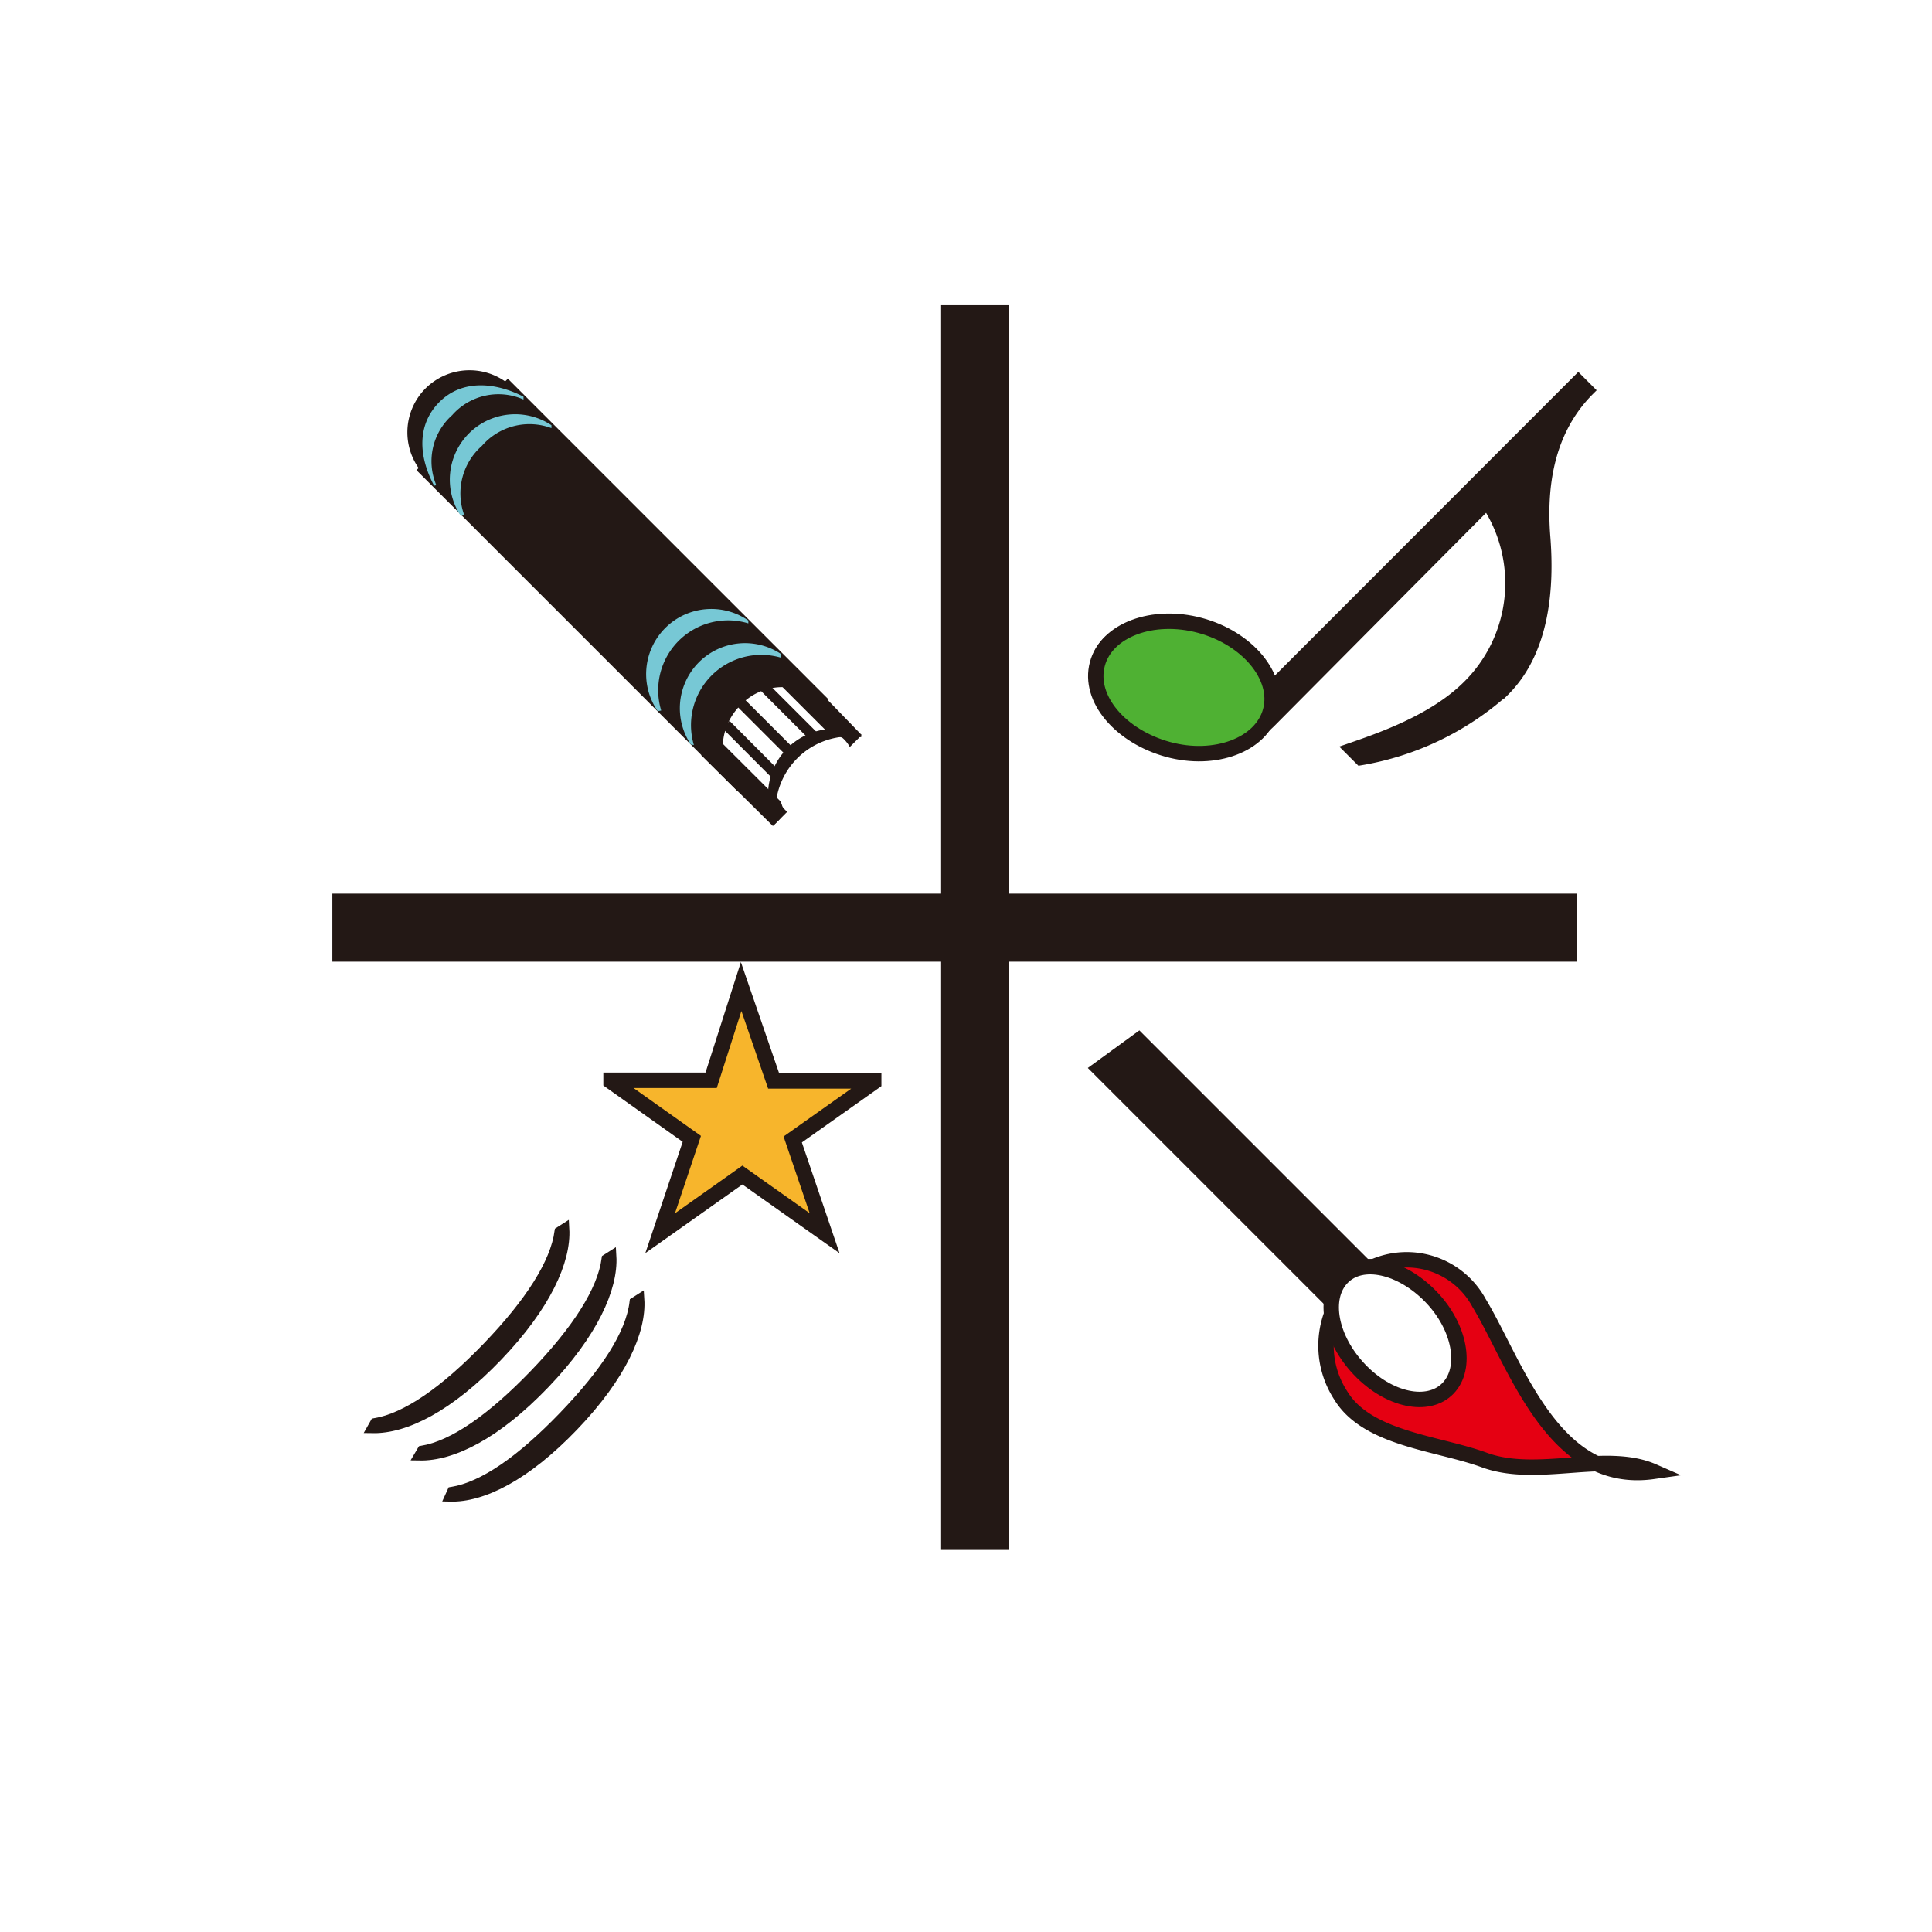 <svg xmlns="http://www.w3.org/2000/svg" viewBox="0 0 94 94" width="94" height="94"><defs><style>.cls-1,.cls-5{fill:#fff;}.cls-13,.cls-2,.cls-3,.cls-7{fill:#231815;}.cls-10,.cls-11,.cls-12,.cls-14,.cls-2,.cls-3,.cls-4,.cls-5,.cls-6,.cls-7,.cls-9{stroke:#231815;stroke-miterlimit:10;}.cls-3,.cls-9{stroke-width:0.5px;}.cls-4{fill:#e50012;}.cls-11,.cls-14,.cls-4,.cls-5,.cls-6{stroke-width:0.75px;}.cls-6{fill:#f7b52c;}.cls-10,.cls-7{stroke-width:0.25px;}.cls-8{fill:#77c8d5;}.cls-10,.cls-12,.cls-14,.cls-9{fill:none;}.cls-11{fill:#4fb133;}.cls-12{stroke-width:0.3px;}</style></defs><title>アセット 16</title><g id="レイヤー_2" data-name="レイヤー 2"><g id="デザイン"><rect class="cls-1" width="94" height="94"/><rect class="cls-2" x="16.67" y="43.98" width="59.56" height="2.31"/><rect class="cls-2" x="46.29" y="15.35" width="2.31" height="59.56"/><path class="cls-3" d="M76.79,18.45l.54.54c-2,2-2.34,4.71-2.15,7.13s0,5.54-2,7.52a14,14,0,0,1-7,3.35l-.56-.56c1.44-.5,4.1-1.39,5.79-3.08a7,7,0,0,0,.94-8.8L61.83,35.14c-2.2,2.19-5.48,1.7-7.52-.34-1-1-1.47-2.53-.44-3.56,1.5-1.5,4.87-1,6.63.8a4.53,4.53,0,0,1,1.08,1.63Z"/><polygon class="cls-3" points="66.59 61.64 64.49 63.17 53.31 51.99 55.41 50.46 66.59 61.64"/><path class="cls-4" d="M65.23,67.89c1.29,2.13,4.71,2.31,7,3.15,2.57.94,5.89-.46,8.2.55-4.88.69-6.68-5.25-8.47-8.2a4,4,0,0,0-5.65-1.48A4.44,4.44,0,0,0,65.23,67.89Z"/><path class="cls-5" d="M66.14,66.63c1.42,1.5,3.35,1.91,4.31.92s.59-3-.84-4.47-3.35-1.91-4.31-.92S64.72,65.14,66.14,66.63Z"/><path class="cls-6" d="M37.64,52.59h4.87v.06l-3.94,2.79L40.12,60l0,0-4-2.83-4,2.83,0,0,1.54-4.59-3.93-2.79v-.06h4.87L36.06,48h0Z"/><path class="cls-3" d="M22,72.59c1.52-.25,3.36-1.53,5.42-3.67s3.27-4,3.46-5.56l.22-.14c.1,1.53-.86,3.72-3.2,6.16s-4.44,3.47-6,3.43Z"/><path class="cls-3" d="M18.25,69.25c1.53-.26,3.39-1.55,5.47-3.71s3.3-4.08,3.51-5.61l.22-.14c.09,1.54-.89,3.74-3.25,6.2s-4.48,3.52-6.08,3.49Z"/><path class="cls-3" d="M20.54,70.59c1.53-.26,3.39-1.56,5.47-3.72s3.3-4.07,3.51-5.61l.22-.14c.09,1.54-.89,3.75-3.25,6.21S22,70.84,20.41,70.81Z"/><rect class="cls-3" x="27.38" y="17.67" width="5.79" height="21.55" transform="translate(-11.24 29.74) rotate(-45)"/><path class="cls-1" d="M40,34.2a2.91,2.91,0,1,1-4,.14A2.81,2.81,0,0,1,40,34.2Z"/><path class="cls-7" d="M24.91,19a2.9,2.9,0,1,1-4.13,0A2.91,2.91,0,0,1,24.91,19Z"/><path class="cls-8" d="M21.12,23.63c-.79-1.49-.81-3,.26-4.07s2.64-1,4.09-.26l0,.14A3,3,0,0,0,22,20.2a3,3,0,0,0-.77,3.41Z"/><path class="cls-8" d="M33.61,36.22A3.17,3.17,0,0,1,38,31.82L38,32a3.42,3.42,0,0,0-4.24,4.25Z"/><line class="cls-2" x1="41.52" y1="36.17" x2="38.31" y2="32.96"/><line class="cls-9" x1="38.52" y1="38.46" x2="35.32" y2="35.25"/><line class="cls-9" x1="40.42" y1="36.66" x2="37.21" y2="33.45"/><line class="cls-9" x1="38.82" y1="36.97" x2="35.61" y2="33.76"/><line class="cls-2" x1="38.04" y1="39.76" x2="34.58" y2="36.31"/><path class="cls-1" d="M39.36,36.75h0l.26,0h.12a2.25,2.25,0,0,0-.58.08l1.09.2-.1-.17.07.11a.33.33,0,0,1-.07-.16A.22.22,0,0,0,40,36.6a.43.43,0,0,0-.24-.1,1.28,1.28,0,0,0-.34,0,1.26,1.26,0,0,0-.38.06l-.25.09a1.34,1.34,0,0,0-.4.23l-.12.13a.3.3,0,0,0-.07.27.22.22,0,0,0,0,.1,2.12,2.12,0,0,0,.12.2l-.07-.12,0,0a.22.22,0,0,0,.13.15.36.36,0,0,0,.24.09l.21,0a2.22,2.22,0,0,0,.51-.06h0l-.26,0H39a2.18,2.18,0,0,0,.57-.08,1.28,1.28,0,0,0,.37-.14.84.84,0,0,0,.28-.18.35.35,0,0,0,.16-.2.23.23,0,0,0,0-.2l-.07-.11a.58.58,0,0,0-.3-.13l-.22,0a1.68,1.68,0,0,0-.5.07Z"/><path class="cls-1" d="M41.5,36.68a1,1,0,0,0-.18-.38,1.52,1.52,0,0,0-.32-.39.48.48,0,0,0-.21-.07.93.93,0,0,0-.29,0,2.2,2.2,0,0,0-.37.06,1.9,1.9,0,0,0-.39.11l-.22.09a1.34,1.34,0,0,0-.31.22l-.07.11a.15.15,0,0,0,0,.19,1,1,0,0,1,.22.23l0-.08a1.17,1.17,0,0,1,.21.45.25.25,0,0,0,.12.11.46.46,0,0,0,.23.06,1.22,1.22,0,0,0,.33,0,1.59,1.59,0,0,0,.38-.07l.26-.08a2.14,2.14,0,0,0,.4-.2l.13-.11a.23.23,0,0,0,.09-.21Z"/><path class="cls-1" d="M40,38.73c-.07-.19-.14-.38-.22-.57a3.55,3.55,0,0,0-.23-.43.94.94,0,0,0-.47-.37,1.07,1.07,0,0,0-.35-.06,1,1,0,0,0-.39,0,1.31,1.31,0,0,0-.63.39.61.61,0,0,0-.15.56l.08.18a.78.78,0,0,0,.33.24h0l-.19-.1.06,0-.15-.14a.85.85,0,0,1,.19.3l-.08-.18c.09.2.16.4.24.6a.44.44,0,0,0,.16.25.48.48,0,0,0,.26.17,1,1,0,0,0,.34.06,1,1,0,0,0,.39,0,1.19,1.19,0,0,0,.63-.39l.12-.18a.55.55,0,0,0,0-.38Z"/><path class="cls-1" d="M38.62,38V37.9a.58.58,0,0,1,.09-.25l0,.06a1,1,0,0,1,.17-.19l-.07.06.18-.13-.09.06h0a.94.94,0,0,0,.12-.09.22.22,0,0,0,.07-.09c0-.06,0-.11-.09-.13a.65.65,0,0,0-.31,0,1.21,1.21,0,0,0-.37.11c-.31.19-.7.49-.63.91,0,.07.13.09.17.1a1.08,1.08,0,0,0,.36,0,.89.89,0,0,0,.33-.15s.12-.09.1-.17Z"/><path class="cls-1" d="M41.68,38c.37,0,1-.55.38-.55-.37,0-1,.55-.38.55Z"/><path class="cls-7" d="M26.18,20.75a2.75,2.75,0,0,1,.28,3.85,2.74,2.74,0,0,1-3.85-.28,2.74,2.74,0,0,1-.28-3.85A2.74,2.74,0,0,1,26.18,20.75Z"/><path class="cls-10" d="M22.21,23.7c-.1,0-.16,0-.22-.1l.08.21a4.72,4.72,0,0,1-.24-.69.9.9,0,0,1,.11.27c0,.05-.17-.06-.19-.09a.89.89,0,0,1-.07-.26,1.25,1.25,0,0,1-.07-.47c0,.21,0,.41,0,.62,0-.16-.1-.35-.11-.52a1.22,1.22,0,0,1,.08-.6"/><path class="cls-11" d="M53.39,32.31c.44-1.66,2.7-2.5,5-1.88s3.87,2.49,3.43,4.15-2.71,2.51-5,1.88S52.94,34,53.39,32.31Z"/><line class="cls-9" x1="37.78" y1="40.01" x2="34.29" y2="36.56"/><line class="cls-12" x1="41.81" y1="35.86" x2="38.71" y2="32.66"/><path class="cls-13" d="M37.65,40a3.22,3.22,0,0,1,4.25-4.26l0,.13A3.63,3.63,0,0,0,37.77,40Z"/><line class="cls-14" x1="37.78" y1="39.52" x2="35.99" y2="37.99"/><path class="cls-8" d="M32,34.6a3.17,3.17,0,0,1,4.41-4.41l0,.14a3.4,3.4,0,0,0-4.24,4.24Z"/><path class="cls-8" d="M22.42,25.1a3.18,3.18,0,0,1,4.41-4.41l0,.14a3.06,3.06,0,0,0-3.38.86,3.08,3.08,0,0,0-.86,3.38Z"/></g></g></svg>